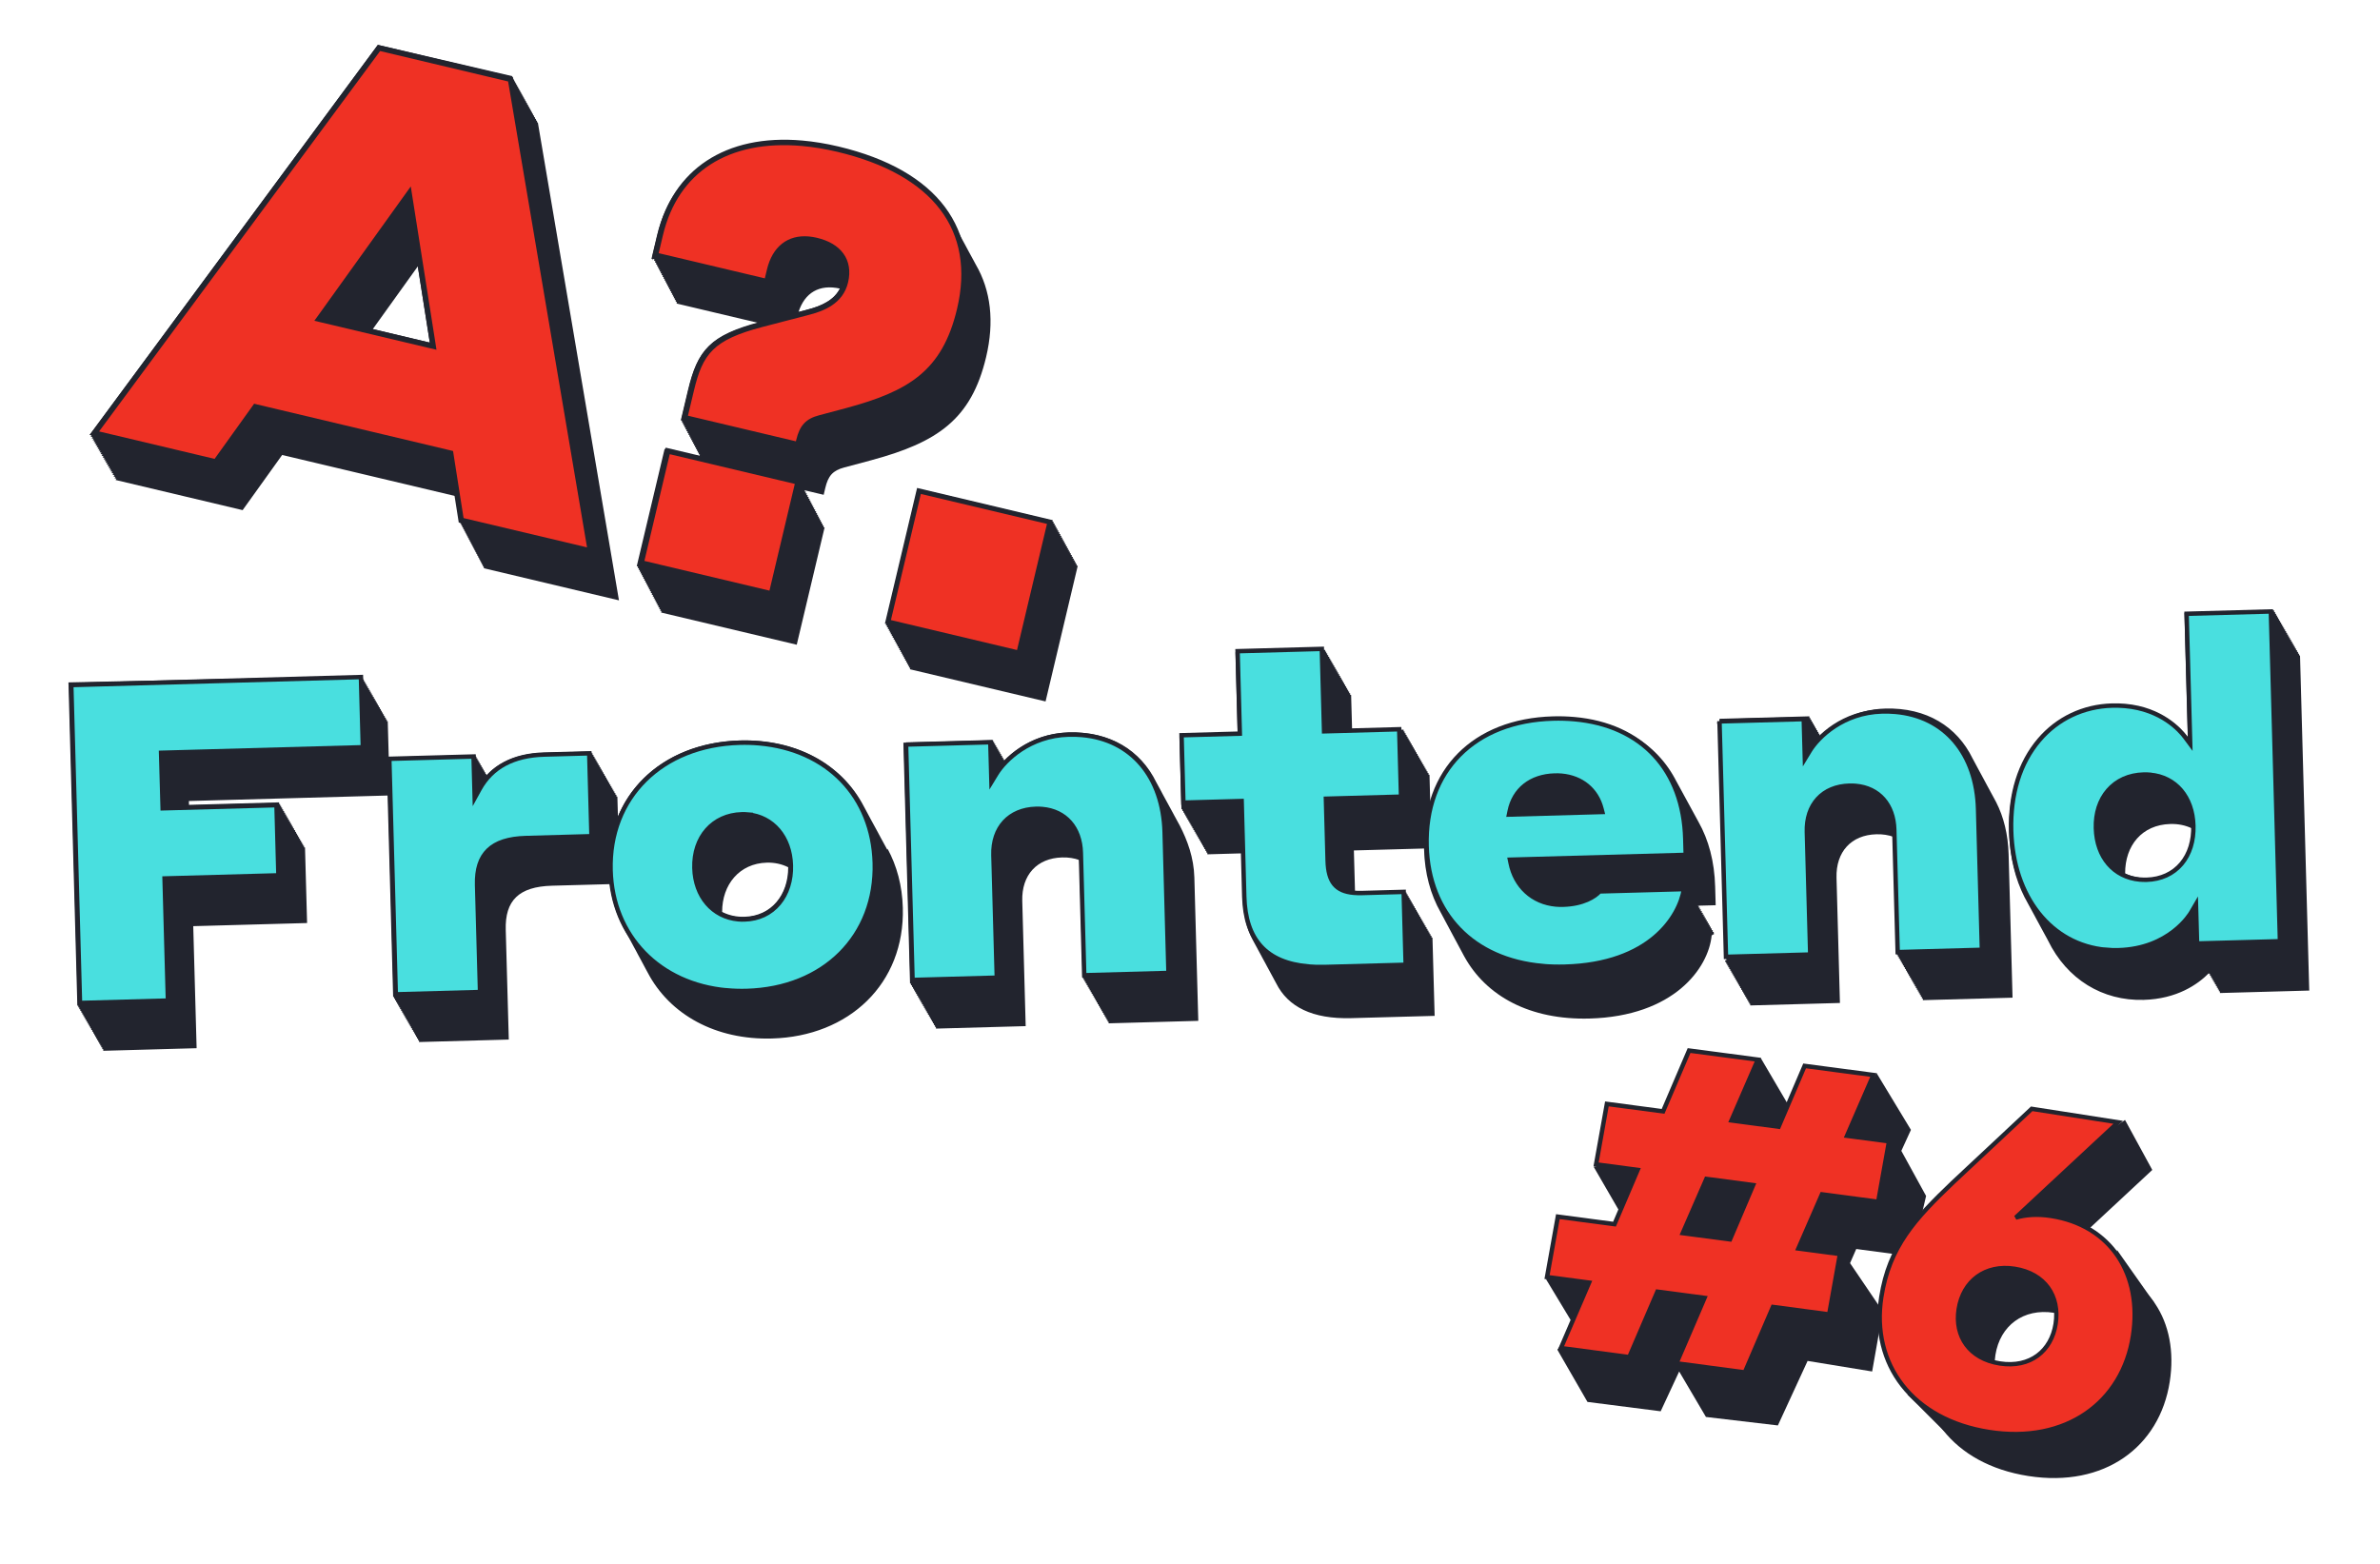 <?xml version="1.0" encoding="UTF-8"?> <svg xmlns="http://www.w3.org/2000/svg" width="1366" height="898" viewBox="0 0 1366 898" fill="none"> <g clip-path="url(#clip0_498_16)"> <path d="M990.198 551.254L990.234 552.263L990.769 552.248L990.805 553.258L991.341 553.242L991.377 554.252L991.913 554.237L991.949 555.246L992.485 555.231L992.521 556.241L993.057 556.226L993.092 557.235L993.628 557.22L993.664 558.23L994.2 558.214L994.236 559.224L994.772 559.209L994.808 560.218L995.344 560.203L995.38 561.213L995.915 561.198L995.951 562.207L996.487 562.192L996.523 563.202L997.059 563.187L997.095 564.196L997.631 564.181L997.667 565.191L998.203 565.175L998.238 566.185L998.774 566.17L998.81 567.179L999.346 567.164L999.382 568.174L999.918 568.159L999.954 569.168L1000.49 569.153L1000.53 570.163L1001.06 570.147L1001.1 571.157L1001.63 571.142L1001.67 572.151L1002.21 572.136L1002.24 573.146L1002.78 573.131L1002.81 574.14L1003.35 574.125L1003.38 575.135L1003.92 575.119L1003.96 576.129L1004.49 576.114L1004.53 577.124L1056.03 575.703L1054.07 503.822C1053.67 488.91 1062.55 479.259 1076.92 478.872C1080.58 478.758 1083.92 479.307 1086.88 480.388L1088.76 548.236L1089.3 548.221L1089.33 549.231L1089.87 549.215L1089.9 550.225L1090.44 550.21L1090.48 551.219L1091.01 551.204L1091.05 552.214L1091.58 552.199L1091.62 553.208L1092.16 553.193L1092.19 554.203L1092.73 554.188L1092.76 555.197L1093.3 555.182L1093.33 556.192L1093.87 556.176L1093.91 557.186L1094.44 557.171L1094.48 558.18L1095.01 558.165L1095.05 559.175L1095.59 559.16L1095.62 560.169L1096.16 560.154L1096.19 561.164L1096.73 561.148L1096.77 562.158L1097.3 562.143L1097.34 563.152L1097.87 563.137L1097.91 564.147L1098.45 564.132L1098.48 565.141L1099.02 565.126L1099.05 566.136L1099.59 566.121L1099.62 567.13L1100.16 567.115L1100.2 568.124L1100.73 568.109L1100.77 569.119L1101.3 569.104L1101.34 570.113L1101.88 570.098L1101.91 571.108L1102.45 571.093L1102.48 572.102L1103.02 572.087L1103.06 573.097L1103.59 573.081L1103.63 574.091L1155.1 572.668L1152.84 490.319C1152.53 479.001 1150.03 468.903 1145.67 460.4C1145.51 460.04 1145.29 459.737 1145.13 459.408C1144.97 459.048 1144.74 458.745 1144.59 458.386C1144.43 458.026 1144.21 457.723 1144.05 457.394C1143.89 457.034 1143.67 456.731 1143.51 456.402C1143.35 456.042 1143.13 455.739 1142.97 455.411C1142.81 455.051 1142.59 454.748 1142.43 454.419C1142.27 454.059 1142.04 453.756 1141.89 453.396C1141.73 453.036 1141.51 452.733 1141.35 452.405C1141.19 452.045 1140.97 451.742 1140.81 451.413C1140.65 451.053 1140.43 450.75 1140.27 450.421C1140.11 450.061 1139.88 449.758 1139.73 449.398C1139.57 449.039 1139.35 448.735 1139.19 448.407C1139.03 448.047 1138.81 447.744 1138.65 447.384C1138.49 447.024 1138.27 446.721 1138.11 446.392C1137.95 446.032 1137.73 445.729 1137.57 445.369C1137.41 445.01 1137.19 444.707 1137.03 444.378C1136.87 444.018 1136.65 443.715 1136.49 443.386C1136.33 443.026 1136.11 442.723 1135.95 442.395C1135.79 442.035 1135.57 441.732 1135.41 441.403C1135.25 441.043 1135.03 440.74 1134.87 440.38C1134.71 440.02 1134.49 439.717 1134.33 439.388C1134.17 439.029 1133.95 438.726 1133.79 438.366C1133.64 438.006 1133.41 437.703 1133.25 437.374C1133.1 437.014 1132.87 436.711 1132.71 436.351C1132.56 435.991 1132.33 435.688 1132.17 435.36C1123.27 417.08 1105.76 406.055 1082.02 406.709C1064.62 407.204 1052.1 415.46 1044.82 423.021L1044.81 422.108L1044.27 422.123L1044.24 421.113L1043.7 421.129L1043.66 420.119L1043.13 420.134L1043.09 419.125L1042.56 419.14L1042.52 418.13L1041.98 418.145L1041.95 417.136L1041.41 417.151L1041.38 416.141L1040.84 416.156L1040.8 415.147L1040.27 415.162L1040.23 414.152L1039.7 414.168L1039.66 413.158L1039.13 413.173L1039.09 412.164L1038.55 412.179L1038.52 411.169L987.011 412.59L990.829 550.869L991.365 550.854L990.198 551.254Z" fill="#22242E"></path> <path d="M509.255 487.735C509.064 487.403 508.873 487.072 508.714 486.743C508.523 486.412 508.333 486.08 508.173 485.752C507.983 485.42 507.792 485.089 507.633 484.76C507.442 484.428 507.252 484.097 507.092 483.768C506.902 483.437 506.711 483.105 506.552 482.777C506.361 482.445 506.171 482.114 506.011 481.785C505.821 481.454 505.63 481.122 505.471 480.793C505.28 480.462 505.089 480.13 504.933 479.771C504.742 479.439 504.552 479.108 504.392 478.779C504.202 478.447 504.011 478.116 503.854 477.756C503.664 477.425 503.473 477.093 503.314 476.764C503.123 476.433 502.933 476.101 502.773 475.773C502.583 475.441 502.392 475.11 502.233 474.781C502.042 474.45 501.851 474.118 501.692 473.789C501.501 473.458 501.311 473.127 501.151 472.798C500.961 472.466 500.77 472.135 500.611 471.806C500.42 471.475 500.23 471.143 500.07 470.815C499.88 470.483 499.689 470.152 499.53 469.823C499.339 469.491 499.148 469.16 498.992 468.8C498.801 468.469 498.611 468.137 498.451 467.808C498.261 467.477 498.07 467.146 497.913 466.786C497.723 466.454 497.532 466.123 497.373 465.794C497.182 465.462 496.992 465.131 496.835 464.771C496.644 464.44 496.454 464.108 496.295 463.779C496.104 463.448 495.913 463.117 495.754 462.788C483.025 438.35 456.62 424.142 424.814 425.021C391.747 425.945 365.565 442.421 354.668 468.749L354.343 457.209L353.807 457.225L353.771 456.215L353.235 456.23L353.2 455.221L352.664 455.236L352.628 454.226L352.092 454.241L352.056 453.232L351.52 453.247L351.484 452.237L350.948 452.253L350.912 451.243L350.377 451.258L350.341 450.249L349.805 450.264L349.769 449.254L349.233 449.269L349.197 448.26L348.661 448.275L348.625 447.265L348.089 447.281L348.054 446.271L347.518 446.286L347.482 445.277L346.946 445.292L346.91 444.282L346.374 444.297L346.338 443.288L345.802 443.303L345.766 442.293L345.231 442.308L345.195 441.299L344.659 441.314L344.623 440.304L344.087 440.32L344.051 439.31L343.515 439.325L343.479 438.316L342.943 438.331L342.908 437.321L342.372 437.336L342.336 436.327L341.8 436.342L341.764 435.332L341.228 435.348L341.192 434.338L340.656 434.353L340.62 433.344L340.085 433.359L340.049 432.349L339.513 432.364L339.477 431.355L312.021 432.118C294.433 432.596 284.599 439.205 279.174 445.044L279.15 444.255L278.614 444.271L278.578 443.261L278.043 443.276L278.007 442.267L277.471 442.282L277.435 441.272L276.899 441.287L276.863 440.278L276.327 440.293L276.291 439.283L275.755 439.299L275.72 438.289L275.184 438.304L275.148 437.295L274.612 437.31L274.576 436.3L274.04 436.315L274.004 435.306L273.468 435.321L273.432 434.311L272.896 434.327L272.861 433.317L223.121 434.675L222.547 413.93L222.011 413.945L221.975 412.935L221.439 412.95L221.403 411.941L220.867 411.956L220.832 410.946L220.296 410.961L220.26 409.952L219.724 409.967L219.688 408.957L219.152 408.973L219.116 407.963L218.58 407.978L218.544 406.969L218.008 406.984L217.973 405.974L217.437 405.989L217.401 404.98L216.865 404.995L216.829 403.985L216.293 404.001L216.257 402.991L215.721 403.006L215.685 401.997L215.15 402.012L215.114 401.002L214.578 401.017L214.542 400.008L214.006 400.023L213.97 399.013L213.434 399.028L213.398 398.019L212.862 398.034L212.827 397.024L212.291 397.04L212.255 396.03L211.719 396.045L211.683 395.036L211.147 395.051L211.111 394.041L210.575 394.056L210.539 393.047L210.004 393.062L209.968 392.052L209.432 392.068L209.396 391.058L208.86 391.073L208.824 390.064L208.288 390.079L208.252 389.069L207.716 389.084L207.681 388.075L39.289 391.699L44.396 577.3L44.932 577.285L44.968 578.294L45.504 578.279L45.539 579.289L46.075 579.273L46.111 580.283L46.647 580.268L46.683 581.277L47.219 581.262L47.255 582.272L47.791 582.257L47.827 583.266L48.362 583.251L48.398 584.261L48.934 584.246L48.97 585.255L49.506 585.24L49.542 586.25L50.078 586.234L50.114 587.244L50.65 587.229L50.685 588.238L51.221 588.223L51.257 589.233L51.793 589.218L51.829 590.227L52.365 590.212L52.401 591.222L52.937 591.206L52.972 592.216L53.508 592.201L53.544 593.21L54.08 593.195L54.116 594.205L54.652 594.19L54.688 595.199L55.224 595.184L55.26 596.194L55.795 596.179L55.831 597.188L56.367 597.173L56.403 598.183L56.939 598.167L56.975 599.177L57.511 599.162L57.547 600.171L58.083 600.156L58.118 601.166L58.654 601.151L58.69 602.16L59.226 602.145L59.262 603.155L112.85 601.668L110.912 531.613L176.255 529.821L175.059 486.408L174.523 486.423L174.487 485.413L173.951 485.428L173.915 484.419L173.379 484.434L173.343 483.424L172.807 483.439L172.771 482.43L172.235 482.445L172.2 481.435L171.664 481.451L171.628 480.441L171.092 480.456L171.056 479.447L170.52 479.462L170.484 478.452L169.948 478.467L169.912 477.458L169.377 477.473L169.341 476.463L168.805 476.479L168.769 475.469L168.233 475.484L168.197 474.475L167.661 474.49L167.625 473.48L167.089 473.495L167.054 472.486L166.518 472.501L166.482 471.491L165.946 471.507L165.91 470.497L165.374 470.512L165.338 469.502L164.802 469.518L164.766 468.508L164.231 468.523L164.195 467.514L163.659 467.529L163.623 466.519L163.087 466.534L163.051 465.525L162.515 465.54L162.479 464.53L161.943 464.546L161.908 463.536L161.372 463.551L161.336 462.542L160.8 462.557L160.764 461.547L160.228 461.562L160.192 460.553L108.465 461.985L108.41 459.779L222.455 456.63L225.647 572.273L226.183 572.258L226.219 573.268L226.755 573.253L226.791 574.262L227.327 574.247L227.363 575.257L227.899 575.241L227.934 576.251L228.47 576.236L228.506 577.245L229.042 577.23L229.078 578.24L229.614 578.225L229.65 579.234L230.186 579.219L230.222 580.229L230.757 580.213L230.793 581.223L231.329 581.208L231.365 582.217L231.901 582.202L231.937 583.212L232.473 583.197L232.509 584.206L233.045 584.191L233.08 585.201L233.616 585.185L233.652 586.195L234.188 586.18L234.224 587.189L234.76 587.174L234.796 588.184L235.332 588.169L235.368 589.178L235.903 589.163L235.939 590.173L236.475 590.158L236.511 591.167L237.047 591.152L237.083 592.162L237.619 592.146L237.655 593.156L238.191 593.141L238.226 594.15L238.762 594.135L238.798 595.145L239.334 595.13L239.37 596.139L239.906 596.124L239.942 597.134L240.478 597.118L240.514 598.128L292.02 596.707L290.271 533.715C289.812 516.974 297.697 508.933 316.769 508.398L350.054 507.494C351.262 516.879 354.026 525.396 358.131 532.964C358.322 533.295 358.513 533.627 358.669 533.987C358.86 534.318 359.05 534.65 359.21 534.978C359.4 535.31 359.591 535.641 359.75 535.97C359.941 536.301 360.132 536.633 360.291 536.962C360.482 537.293 360.672 537.625 360.832 537.953C361.022 538.285 361.213 538.616 361.369 538.976C361.56 539.308 361.751 539.639 361.91 539.968C362.101 540.299 362.291 540.631 362.448 540.991C362.638 541.322 362.829 541.654 362.988 541.982C363.179 542.314 363.37 542.645 363.526 543.005C363.717 543.337 363.907 543.668 364.067 543.997C364.257 544.328 364.448 544.66 364.607 544.988C364.798 545.32 364.989 545.651 365.148 545.98C365.339 546.311 365.529 546.643 365.686 547.003C365.876 547.334 366.067 547.666 366.224 548.026C366.414 548.357 366.605 548.689 366.764 549.017C366.955 549.349 367.145 549.68 367.305 550.009C367.495 550.34 367.686 550.672 367.845 551.001C368.036 551.332 368.227 551.664 368.383 552.023C368.574 552.355 368.764 552.686 368.924 553.015C369.114 553.347 369.305 553.678 369.462 554.038C369.652 554.369 369.843 554.701 370.002 555.03C370.193 555.361 370.383 555.692 370.54 556.052C370.731 556.384 370.921 556.715 371.081 557.044C371.271 557.375 371.462 557.707 371.621 558.036C384.378 582.507 410.883 597.007 443.069 596.099C487.231 594.874 519.38 564.714 518.174 521.048C517.83 508.312 514.722 496.965 509.455 487.249L509.255 487.735ZM440.077 495.161C444.678 495.036 448.806 496.002 452.388 497.799C452.414 513.746 442.662 525.804 427.311 526.229C422.519 526.369 418.207 525.356 414.477 523.451C414.434 507.691 424.442 495.593 440.077 495.161Z" fill="#22242E"></path> <path d="M677.168 473.941C677.012 473.581 676.787 473.278 676.628 472.95C676.471 472.59 676.247 472.287 676.087 471.958C675.931 471.598 675.706 471.295 675.547 470.966C675.39 470.607 675.166 470.303 675.006 469.975C674.85 469.615 674.625 469.312 674.466 468.983C674.309 468.623 674.084 468.32 673.925 467.992C673.768 467.632 673.544 467.329 673.387 466.969C673.231 466.609 673.006 466.306 672.847 465.977C672.69 465.617 672.465 465.314 672.306 464.985C672.149 464.626 671.925 464.322 671.765 463.994C671.609 463.634 671.384 463.331 671.225 463.002C671.068 462.642 670.844 462.339 670.684 462.01C670.528 461.651 670.303 461.348 670.144 461.019C669.987 460.659 669.762 460.356 669.603 460.027C669.446 459.667 669.222 459.364 669.062 459.036C668.906 458.676 668.681 458.373 668.522 458.044C668.365 457.684 668.141 457.381 667.981 457.052C667.825 456.692 667.6 456.389 667.441 456.061C667.284 455.701 667.06 455.398 666.903 455.038C666.746 454.678 666.522 454.375 666.365 454.015C666.209 453.655 665.984 453.352 665.825 453.023C665.668 452.663 665.443 452.36 665.284 452.032C665.127 451.672 664.903 451.369 664.743 451.04C664.587 450.68 664.362 450.377 664.203 450.048C664.046 449.689 663.822 449.386 663.662 449.057C654.756 430.778 637.249 419.752 613.513 420.406C596.112 420.901 583.585 429.158 576.308 436.718L576.295 435.805L575.76 435.82L575.724 434.811L575.188 434.826L575.152 433.816L574.616 433.831L574.58 432.822L574.044 432.837L574.008 431.827L573.472 431.843L573.437 430.833L572.901 430.848L572.865 429.839L572.329 429.854L572.293 428.844L571.757 428.859L571.721 427.85L571.185 427.865L571.149 426.855L570.614 426.871L570.578 425.861L570.042 425.876L570.006 424.867L518.5 426.287L522.317 564.567L522.853 564.552L522.889 565.561L523.425 565.546L523.461 566.556L523.997 566.54L524.033 567.55L524.569 567.535L524.605 568.544L525.141 568.529L525.176 569.539L525.712 569.524L525.748 570.533L526.284 570.518L526.32 571.528L526.856 571.513L526.892 572.522L527.428 572.507L527.464 573.517L527.999 573.501L528.035 574.511L528.571 574.496L528.607 575.505L529.143 575.49L529.179 576.5L529.715 576.485L529.751 577.494L530.287 577.479L530.322 578.489L530.858 578.473L530.894 579.483L531.43 579.468L531.466 580.477L532.002 580.462L532.038 581.472L532.574 581.457L532.61 582.466L533.145 582.451L533.181 583.461L533.717 583.445L533.753 584.455L534.289 584.44L534.325 585.449L534.861 585.434L534.897 586.444L535.433 586.429L535.468 587.438L536.004 587.423L536.04 588.433L536.576 588.418L536.612 589.427L537.148 589.412L537.184 590.422L588.69 589.001L586.726 517.12C586.325 502.208 595.202 492.558 609.575 492.171C613.233 492.056 616.58 492.606 619.534 493.686L621.417 561.534L621.952 561.519L621.988 562.529L622.524 562.514L622.56 563.523L623.096 563.508L623.132 564.518L623.668 564.502L623.704 565.512L624.24 565.497L624.275 566.506L624.811 566.491L624.847 567.501L625.383 567.486L625.419 568.495L625.955 568.48L625.991 569.49L626.527 569.474L626.563 570.484L627.098 570.469L627.134 571.478L627.67 571.463L627.706 572.473L628.242 572.458L628.278 573.467L628.814 573.452L628.85 574.462L629.386 574.447L629.421 575.456L629.957 575.441L629.993 576.451L630.529 576.435L630.565 577.445L631.101 577.43L631.137 578.439L631.673 578.424L631.709 579.434L632.244 579.419L632.28 580.428L632.816 580.413L632.852 581.423L633.388 581.407L633.424 582.417L633.96 582.402L633.996 583.411L634.532 583.396L634.568 584.406L635.103 584.391L635.139 585.4L635.675 585.385L635.711 586.395L636.247 586.379L636.283 587.389L687.758 585.966L685.5 503.617C685.187 492.299 681.537 482.444 677.168 473.941Z" fill="#22242E"></path> <path d="M984.208 535.876L983.514 535.908C983.544 535.565 983.606 535.225 983.637 534.881L982.942 534.914C982.973 534.571 983.034 534.23 983.065 533.887L982.37 533.919C982.401 533.576 982.462 533.236 982.493 532.893L981.798 532.925C981.829 532.582 981.891 532.241 981.921 531.898L981.227 531.931C981.257 531.587 981.319 531.247 981.35 530.904L980.655 530.936C980.685 530.593 980.747 530.253 980.778 529.909L980.083 529.942C980.114 529.599 980.175 529.258 980.206 528.915L979.511 528.947C979.542 528.604 979.604 528.264 979.634 527.921L978.939 527.953C978.97 527.61 979.032 527.269 979.062 526.926L978.368 526.959C978.398 526.615 978.46 526.275 978.491 525.932L977.796 525.964C977.826 525.621 977.888 525.281 977.919 524.937L977.224 524.97C977.255 524.627 977.316 524.286 977.347 523.943L976.652 523.975C976.683 523.632 976.745 523.292 976.775 522.948L976.081 522.981C976.111 522.638 976.173 522.297 976.203 521.954L975.509 521.987C975.539 521.643 975.601 521.303 975.632 520.96L974.937 520.992C974.968 520.649 975.029 520.308 975.06 519.965L974.365 519.998C974.365 519.998 974.374 519.904 974.376 519.873L984.715 519.598L984.411 508.878C984.022 494.534 980.667 482.064 974.855 471.766C974.665 471.434 974.505 471.105 974.315 470.774C974.124 470.442 973.965 470.114 973.774 469.782C973.583 469.451 973.424 469.122 973.234 468.791C973.043 468.459 972.884 468.131 972.693 467.799C972.502 467.468 972.343 467.139 972.152 466.807C971.962 466.476 971.802 466.147 971.612 465.816C971.421 465.484 971.262 465.156 971.071 464.824C970.881 464.493 970.721 464.164 970.531 463.832C970.34 463.501 970.181 463.172 969.99 462.841C969.799 462.509 969.64 462.181 969.449 461.849C969.259 461.518 969.099 461.189 968.909 460.858C968.718 460.526 968.559 460.197 968.368 459.866C968.178 459.534 968.018 459.206 967.828 458.874C967.637 458.543 967.478 458.214 967.287 457.883C967.096 457.551 966.937 457.223 966.746 456.891C966.556 456.56 966.397 456.231 966.206 455.899C966.015 455.568 965.856 455.239 965.665 454.908C965.475 454.576 965.315 454.248 965.125 453.916C964.934 453.585 964.775 453.256 964.584 452.925C964.394 452.593 964.234 452.264 964.044 451.933C963.853 451.601 963.694 451.273 963.503 450.941C963.312 450.61 963.153 450.281 962.962 449.95C962.772 449.618 962.612 449.289 962.422 448.958C962.231 448.626 962.072 448.298 961.881 447.966C961.691 447.635 961.531 447.306 961.343 446.943C949.006 424.113 924.685 411.569 892.817 412.442C855.653 413.473 828.714 433.152 821.008 464.954L820.455 444.682L819.919 444.698L819.883 443.688L819.347 443.703L819.311 442.694L818.775 442.709L818.74 441.699L818.204 441.714L818.168 440.705L817.632 440.72L817.596 439.71L817.06 439.726L817.024 438.716L816.488 438.731L816.452 437.722L815.916 437.737L815.881 436.727L815.345 436.742L815.309 435.733L814.773 435.748L814.737 434.738L814.201 434.753L814.165 433.744L813.629 433.759L813.593 432.749L813.058 432.765L813.022 431.755L812.486 431.77L812.45 430.761L811.914 430.776L811.878 429.766L811.342 429.781L811.306 428.772L810.77 428.787L810.735 427.777L810.199 427.793L810.163 426.783L809.627 426.798L809.591 425.789L809.055 425.804L809.019 424.794L808.483 424.809L808.447 423.8L807.912 423.815L807.876 422.805L807.34 422.82L807.304 421.811L806.768 421.826L806.732 420.816L806.196 420.832L806.16 419.822L805.624 419.837L805.589 418.828L776.054 419.626L775.48 398.881L774.944 398.896L774.909 397.886L774.373 397.901L774.337 396.892L773.801 396.907L773.765 395.897L773.229 395.913L773.193 394.903L772.657 394.918L772.621 393.909L772.086 393.924L772.05 392.914L771.514 392.929L771.478 391.92L770.942 391.935L770.906 390.925L770.37 390.941L770.334 389.931L769.798 389.946L769.762 388.937L769.227 388.952L769.191 387.942L768.655 387.957L768.619 386.948L768.083 386.963L768.047 385.953L767.511 385.968L767.475 384.959L766.939 384.974L766.904 383.964L766.368 383.98L766.332 382.97L765.796 382.985L765.76 381.976L765.224 381.991L765.188 380.981L764.652 380.996L764.616 379.987L764.081 380.002L764.045 378.992L763.509 379.008L763.473 377.998L762.937 378.013L762.901 377.004L762.365 377.019L762.329 376.009L761.793 376.024L761.758 375.015L761.222 375.03L761.186 374.02L760.65 374.035L760.614 373.026L709.108 374.447L710.397 421.768L676.952 422.69L678.101 464.526L678.637 464.511L678.673 465.52L679.209 465.505L679.245 466.515L679.781 466.5L679.816 467.509L680.352 467.494L680.388 468.504L680.924 468.488L680.96 469.498L681.496 469.483L681.532 470.492L682.068 470.477L682.104 471.487L682.639 471.472L682.675 472.481L683.211 472.466L683.247 473.476L683.783 473.461L683.819 474.47L684.355 474.455L684.391 475.465L684.927 475.449L684.962 476.459L685.498 476.444L685.534 477.453L686.07 477.438L686.106 478.448L686.642 478.433L686.678 479.442L687.214 479.427L687.25 480.437L687.785 480.421L687.821 481.431L688.357 481.416L688.393 482.425L688.929 482.41L688.965 483.42L689.501 483.405L689.537 484.414L690.073 484.399L690.108 485.409L690.644 485.393L690.68 486.403L691.216 486.388L691.252 487.397L691.788 487.382L691.824 488.392L692.36 488.377L692.396 489.386L692.931 489.371L692.967 490.381L712.827 489.822L713.557 516.588C713.797 525.541 715.569 533.184 718.946 539.397C719.103 539.757 719.328 540.06 719.484 540.42C719.641 540.78 719.865 541.083 720.025 541.412C720.184 541.74 720.406 542.075 720.565 542.403C720.722 542.763 720.947 543.066 721.106 543.395C721.265 543.724 721.487 544.058 721.647 544.387C721.803 544.747 722.028 545.05 722.184 545.409C722.344 545.738 722.565 546.072 722.725 546.401C722.882 546.761 723.106 547.064 723.266 547.393C723.425 547.721 723.647 548.056 723.806 548.384C723.963 548.744 724.187 549.047 724.344 549.407C724.503 549.736 724.725 550.07 724.884 550.399C725.041 550.759 725.266 551.062 725.425 551.39C725.584 551.719 725.806 552.053 725.966 552.382C726.125 552.711 726.347 553.045 726.506 553.374C726.663 553.734 726.887 554.037 727.044 554.397C727.203 554.725 727.425 555.06 727.585 555.388C727.741 555.748 727.966 556.051 728.125 556.38C728.285 556.709 728.506 557.043 728.666 557.372C728.822 557.731 729.047 558.034 729.204 558.394C729.363 558.723 729.585 559.057 729.744 559.386C729.901 559.746 730.125 560.049 730.285 560.378C730.444 560.706 730.666 561.041 730.825 561.369C730.982 561.729 731.207 562.032 731.363 562.392C731.523 562.721 731.744 563.055 731.904 563.384C732.06 563.744 732.285 564.047 732.444 564.375C739.195 577.902 753.182 585.029 775.594 584.414L823.411 583.105L822.163 538.147L821.627 538.162L821.591 537.152L821.055 537.167L821.02 536.158L820.484 536.173L820.448 535.163L819.912 535.179L819.876 534.169L819.34 534.184L819.304 533.175L818.768 533.19L818.732 532.18L818.197 532.195L818.161 531.186L817.625 531.201L817.589 530.191L817.053 530.207L817.017 529.197L816.481 529.212L816.445 528.203L815.909 528.218L815.874 527.208L815.338 527.223L815.302 526.214L814.766 526.229L814.73 525.219L814.194 525.234L814.158 524.225L813.622 524.24L813.586 523.23L813.051 523.246L813.015 522.236L812.479 522.251L812.443 521.242L811.907 521.257L811.871 520.247L811.335 520.262L811.299 519.253L810.763 519.268L810.727 518.258L810.192 518.274L810.156 517.264L809.62 517.279L809.584 516.27L809.048 516.285L809.012 515.275L808.476 515.29L808.44 514.281L807.904 514.296L807.869 513.286L807.333 513.301L807.297 512.292L781.67 512.998C780.252 513.029 778.965 513.008 777.748 512.9L777.059 488.151L817.342 487.051C817.323 487.27 817.338 487.46 817.349 487.681C817.712 501.268 821.029 513.452 826.875 523.722C827.066 524.053 827.225 524.382 827.416 524.713C827.606 525.045 827.766 525.374 827.953 525.736C828.144 526.068 828.303 526.396 828.494 526.728C828.685 527.059 828.841 527.419 829.032 527.751C829.222 528.082 829.382 528.411 829.57 528.774C829.76 529.105 829.92 529.434 830.11 529.765C830.301 530.097 830.46 530.425 830.648 530.788C830.839 531.12 830.998 531.448 831.189 531.78C831.379 532.111 831.536 532.471 831.726 532.803C831.917 533.134 832.076 533.463 832.267 533.794C832.457 534.126 832.617 534.454 832.805 534.817C832.995 535.149 833.155 535.477 833.345 535.809C833.536 536.14 833.693 536.5 833.883 536.832C834.074 537.163 834.233 537.492 834.424 537.823C834.614 538.155 834.774 538.483 834.961 538.846C835.152 539.177 835.312 539.506 835.502 539.838C835.693 540.169 835.852 540.498 836.043 540.829C836.233 541.161 836.39 541.521 836.58 541.852C836.771 542.184 836.931 542.512 837.121 542.844C837.312 543.175 837.471 543.504 837.659 543.867C837.849 544.198 838.009 544.527 838.199 544.858C838.39 545.19 838.547 545.55 838.737 545.881C838.928 546.212 839.087 546.541 839.278 546.873C839.468 547.204 839.628 547.533 839.816 547.895C840.006 548.227 840.166 548.556 840.356 548.887C852.935 571.833 878.157 585.559 912.324 584.638C960.678 583.314 980.578 555.806 982.418 536.911L984.208 535.876Z" fill="#22242E"></path> <path d="M1325.39 568.614L1320.1 376.204L1319.56 376.22L1319.53 375.21L1318.99 375.225L1318.96 374.215L1318.42 374.231L1318.39 373.221L1317.85 373.236L1317.81 372.227L1317.28 372.242L1317.24 371.232L1316.71 371.247L1316.67 370.238L1316.13 370.253L1316.1 369.243L1315.56 369.259L1315.53 368.249L1314.99 368.264L1314.95 367.255L1314.42 367.27L1314.38 366.26L1313.85 366.275L1313.81 365.266L1313.28 365.281L1313.24 364.271L1312.7 364.287L1312.67 363.277L1312.13 363.292L1312.1 362.283L1311.56 362.298L1311.52 361.288L1310.99 361.303L1310.95 360.294L1310.42 360.309L1310.38 359.299L1309.84 359.314L1309.81 358.305L1309.27 358.32L1309.24 357.31L1308.7 357.326L1308.67 356.316L1308.13 356.331L1308.09 355.322L1307.56 355.337L1307.52 354.327L1306.99 354.342L1306.95 353.333L1306.41 353.348L1306.38 352.338L1305.84 352.354L1305.81 351.344L1305.27 351.359L1305.23 350.35L1253.76 351.773L1255.74 423.152C1253.83 420.592 1240.81 403.676 1212.59 404.466C1178.61 405.403 1151.91 433.343 1153.14 477.797C1153.53 492.173 1156.73 504.629 1161.97 514.971C1162.13 515.331 1162.35 515.634 1162.51 515.962C1162.67 516.322 1162.89 516.625 1163.05 516.954C1163.21 517.314 1163.43 517.617 1163.59 517.977C1163.75 518.337 1163.97 518.64 1164.13 518.968C1164.29 519.328 1164.51 519.631 1164.67 519.96C1164.83 520.32 1165.05 520.623 1165.21 520.952C1165.37 521.312 1165.59 521.615 1165.75 521.943C1165.91 522.303 1166.13 522.606 1166.29 522.935C1166.45 523.295 1166.67 523.598 1166.83 523.927C1166.99 524.287 1167.21 524.59 1167.37 524.918C1167.53 525.278 1167.75 525.581 1167.91 525.91C1168.07 526.27 1168.29 526.573 1168.45 526.933C1168.61 527.293 1168.83 527.596 1168.99 527.924C1169.15 528.284 1169.37 528.587 1169.53 528.916C1169.69 529.276 1169.91 529.579 1170.07 529.908C1170.23 530.268 1170.45 530.571 1170.61 530.931C1170.77 531.29 1170.99 531.593 1171.15 531.922C1171.31 532.282 1171.53 532.585 1171.69 532.914C1171.85 533.274 1172.07 533.577 1172.23 533.905C1172.39 534.265 1172.61 534.568 1172.77 534.897C1172.93 535.257 1173.15 535.56 1173.31 535.889C1173.47 536.249 1173.69 536.552 1173.85 536.88C1174.01 537.24 1174.24 537.543 1174.39 537.872C1174.55 538.232 1174.78 538.535 1174.94 538.864C1175.09 539.223 1175.32 539.527 1175.47 539.886C1186.35 562.147 1206.78 574.596 1230.33 573.925C1249.5 573.399 1261.44 565.027 1267.83 558.552L1267.85 559.056L1268.38 559.041L1268.42 560.051L1268.95 560.036L1268.99 561.045L1269.53 561.03L1269.56 562.04L1270.1 562.024L1270.13 563.034L1270.67 563.019L1270.71 564.028L1271.24 564.013L1271.28 565.023L1271.81 565.008L1271.85 566.017L1272.39 566.002L1272.42 567.012L1272.96 566.996L1272.99 568.006L1273.53 567.991L1273.56 569.001L1274.1 568.985L1274.14 569.995L1324.85 568.598L1325.39 568.614ZM1245.58 472.976C1250.31 472.831 1254.53 473.773 1258.15 475.542C1258.21 491.776 1248.7 503.603 1232.81 504.044C1227.86 504.17 1223.48 503.214 1219.72 501.337C1219.64 485.322 1229.41 473.423 1245.58 472.976Z" fill="#22242E"></path> <path d="M526.366 280.077L507.89 357.969L508.631 358.129L508.462 358.963L509.2 359.155L509 359.986L509.74 360.146L509.541 360.978L510.309 361.172L510.11 362.003L510.85 362.164L510.65 362.995L511.388 363.186L511.188 364.018L511.96 364.181L511.76 365.012L512.497 365.204L512.298 366.035L513.069 366.198L512.869 367.029L513.607 367.221L513.41 368.021L514.148 368.213L513.948 369.044L514.719 369.207L514.52 370.038L515.257 370.23L515.057 371.061L515.829 371.224L515.629 372.056L516.367 372.247L516.167 373.078L516.907 373.239L516.708 374.07L517.476 374.264L517.277 375.096L518.017 375.256L517.817 376.087L518.555 376.279L518.386 377.113L519.127 377.273L518.927 378.105L519.664 378.296L519.465 379.127L520.236 379.29L520.036 380.122L520.774 380.313L520.574 381.145L521.314 381.305L521.146 382.139L521.883 382.331L521.686 383.131L522.424 383.322L522.224 384.154L600.101 402.63L618.574 324.769L617.837 324.578L618.037 323.747L617.265 323.584L617.465 322.752L616.727 322.561L616.927 321.729L616.155 321.566L616.355 320.735L615.618 320.543L615.817 319.712L615.077 319.552L615.277 318.721L614.508 318.526L614.708 317.695L613.967 317.535L614.167 316.703L613.427 316.543L613.595 315.709L612.858 315.517L613.058 314.686L612.317 314.526L612.517 313.694L611.748 313.5L611.948 312.669L611.208 312.508L611.407 311.677L610.67 311.486L610.87 310.654L610.098 310.491L610.298 309.66L609.56 309.468L609.76 308.637L608.988 308.474L609.188 307.643L608.451 307.451L608.65 306.62L607.91 306.459L608.11 305.628L607.341 305.434L607.541 304.603L606.8 304.442L607 303.611L606.231 303.417L606.428 302.616L605.691 302.425L605.891 301.594L605.15 301.433L605.35 300.602L604.581 300.408L604.781 299.576L604.041 299.416L604.241 298.585L526.366 280.077Z" fill="#22242E"></path> <path d="M374.874 148.65L375.611 148.841L375.412 149.673L376.149 149.864L375.949 150.696L376.687 150.887L376.487 151.718L377.225 151.91L377.025 152.741L377.763 152.933L377.563 153.764L378.3 153.956L378.101 154.787L378.838 154.978L378.638 155.81L379.376 156.001L379.176 156.833L379.914 157.024L379.714 157.855L380.452 158.047L380.252 158.878L380.989 159.07L380.79 159.901L381.527 160.093L381.327 160.924L382.065 161.115L381.865 161.947L382.603 162.138L382.403 162.97L383.141 163.161L382.941 163.992L383.678 164.184L383.479 165.015L384.216 165.207L384.016 166.038L384.754 166.23L384.554 167.061L385.292 167.252L385.092 168.084L385.83 168.275L385.63 169.107L386.367 169.298L386.168 170.129L386.905 170.321L386.705 171.152L387.443 171.344L387.243 172.175L387.981 172.367L387.781 173.198L388.519 173.389L388.319 174.221L435.249 185.35C407.318 192.864 400.25 201.261 394.819 224.113L390.742 241.299L391.479 241.491L391.279 242.322L392.017 242.514L391.817 243.345L392.555 243.536L392.355 244.368L393.093 244.559L392.893 245.391L393.63 245.582L393.431 246.413L394.168 246.605L393.968 247.436L394.706 247.628L394.506 248.459L395.244 248.651L395.044 249.482L395.782 249.673L395.582 250.505L396.319 250.696L396.12 251.528L396.857 251.719L396.657 252.55L397.395 252.742L397.195 253.573L397.933 253.765L397.733 254.596L398.471 254.788L398.271 255.619L399.008 255.81L398.809 256.642L399.546 256.833L399.346 257.665L400.084 257.856L399.884 258.687L400.622 258.879L400.422 259.71L401.16 259.902L400.96 260.733L401.698 260.925L401.498 261.756L402.235 261.947L402.089 262.532L381.457 257.644L365.46 325.001L366.197 325.192L365.997 326.024L366.735 326.215L366.535 327.047L367.273 327.238L367.073 328.069L367.811 328.261L367.611 329.092L368.348 329.284L368.149 330.115L368.886 330.307L368.686 331.138L369.424 331.329L369.224 332.161L369.962 332.352L369.762 333.184L370.5 333.375L370.3 334.206L371.038 334.398L370.838 335.229L371.575 335.421L371.376 336.252L372.113 336.444L371.913 337.275L372.651 337.466L372.451 338.298L373.189 338.489L372.989 339.321L373.727 339.512L373.527 340.343L374.264 340.535L374.065 341.366L374.802 341.558L374.602 342.389L375.34 342.581L375.14 343.412L375.878 343.603L375.678 344.435L376.416 344.626L376.216 345.458L376.953 345.649L376.754 346.48L377.491 346.672L377.291 347.503L378.029 347.695L377.829 348.526L378.567 348.718L378.367 349.549L379.105 349.74L378.905 350.572L379.642 350.763L379.443 351.595L457.288 370.068L473.285 302.712L472.548 302.52L472.748 301.689L472.01 301.497L472.21 300.666L471.472 300.475L471.672 299.643L470.934 299.452L471.134 298.62L470.397 298.429L470.596 297.598L469.859 297.406L470.059 296.575L469.321 296.383L469.521 295.552L468.783 295.36L468.983 294.529L468.245 294.338L468.445 293.506L467.708 293.315L467.907 292.483L467.17 292.292L467.37 291.461L466.632 291.269L466.832 290.438L466.094 290.246L466.294 289.415L465.556 289.223L465.756 288.392L465.018 288.201L465.218 287.369L464.481 287.178L464.681 286.346L463.943 286.155L464.143 285.324L463.405 285.132L463.605 284.301L462.867 284.109L463.067 283.278L462.329 283.086L462.529 282.255L461.792 282.064L461.941 281.448L472.749 284.014L473.658 280.164C475.321 273.141 477.921 270.071 484.619 268.308L500.048 264.178C538.032 253.943 557.474 240.767 565.975 204.979C570.801 184.683 568.721 166.728 560.048 151.835C559.857 151.504 559.698 151.175 559.507 150.843C559.317 150.512 559.16 150.152 558.969 149.821C558.779 149.489 558.619 149.16 558.429 148.829C558.238 148.498 558.079 148.169 557.888 147.837C557.698 147.506 557.538 147.177 557.348 146.846C557.157 146.514 556.998 146.186 556.807 145.854C556.616 145.523 556.457 145.194 556.266 144.862C556.076 144.531 555.917 144.202 555.726 143.871C555.535 143.539 555.379 143.179 555.188 142.848C554.998 142.517 554.838 142.188 554.647 141.856C554.457 141.525 554.298 141.196 554.11 140.833C553.919 140.502 553.76 140.173 553.569 139.842C553.379 139.51 553.219 139.182 553.029 138.85C552.838 138.519 552.679 138.19 552.488 137.859C552.297 137.527 552.141 137.167 551.95 136.836C551.76 136.504 551.6 136.176 551.41 135.844C551.219 135.513 551.06 135.184 550.869 134.852C550.678 134.521 550.519 134.192 550.328 133.861C550.138 133.529 549.978 133.201 549.788 132.869C549.597 132.538 549.438 132.209 549.247 131.878C549.057 131.546 548.897 131.217 548.707 130.886C548.516 130.554 548.359 130.195 548.169 129.863C547.978 129.532 547.819 129.203 547.628 128.871C547.438 128.54 547.281 128.18 547.09 127.849C546.9 127.517 546.74 127.188 546.55 126.857C535.622 107.266 513.515 92.811 480.874 85.062C425.108 71.825 387.076 93.189 377.072 135.259L373.904 148.595L374.641 148.786L374.442 149.618L374.874 148.65ZM482.063 165.648C478.827 171.964 472.187 175.556 462.732 177.922L458.322 179.07C461.883 168.034 470.225 162.99 482.094 165.651L482.063 165.648Z" fill="#22242E"></path> <path d="M53.693 251.889L53.155 252.628L54.264 252.884L53.727 253.622L54.836 253.878L54.299 254.617L55.408 254.873L54.871 255.611L55.98 255.867L55.442 256.606L56.552 256.862L56.014 257.6L57.123 257.856L56.586 258.594L57.695 258.85L57.158 259.589L58.267 259.845L57.73 260.583L58.839 260.839L58.301 261.578L59.41 261.834L58.873 262.572L59.982 262.828L59.445 263.566L60.554 263.822L60.017 264.561L61.126 264.817L60.588 265.555L61.698 265.811L61.16 266.55L62.269 266.806L61.732 267.544L62.841 267.8L62.304 268.539L63.413 268.795L62.876 269.533L63.985 269.789L63.447 270.527L64.556 270.783L64.019 271.522L65.128 271.778L64.591 272.516L65.7 272.772L65.163 273.511L66.272 273.767L65.734 274.505L66.844 274.761L66.306 275.499L139.256 292.814L161.948 261.152L261.442 284.761L263.768 299.592L264.168 299.691L264.306 300.615L264.706 300.714L264.844 301.638L265.244 301.737L265.382 302.661L265.782 302.759L265.92 303.684L266.32 303.782L266.457 304.707L266.857 304.805L266.995 305.729L267.395 305.828L267.533 306.752L267.933 306.851L268.071 307.775L268.471 307.874L268.609 308.798L269.009 308.896L269.146 309.821L269.546 309.919L269.684 310.844L270.084 310.942L270.222 311.866L270.622 311.965L270.76 312.889L271.16 312.988L271.298 313.912L271.698 314.011L271.835 314.935L272.235 315.033L272.373 315.958L272.773 316.056L272.911 316.981L273.311 317.079L273.449 318.003L273.849 318.102L273.987 319.026L274.387 319.125L274.525 320.049L274.925 320.148L275.062 321.072L275.462 321.17L275.6 322.095L276 322.193L276.138 323.118L276.538 323.216L276.676 324.14L277.076 324.239L277.214 325.163L277.614 325.262L277.751 326.186L355.257 344.598L308.706 70.361L308.306 70.262L308.137 69.335L307.737 69.236L307.568 68.309L307.168 68.211L306.999 67.284L306.599 67.185L306.43 66.258L306.03 66.16L305.861 65.233L305.461 65.134L305.292 64.207L304.892 64.108L304.723 63.181L304.323 63.083L304.154 62.156L303.754 62.057L303.585 61.13L303.185 61.032L303.016 60.104L302.616 60.006L302.447 59.079L302.047 58.98L301.878 58.053L301.478 57.955L301.309 57.028L300.909 56.929L300.74 56.002L300.34 55.903L300.171 54.976L299.771 54.878L299.602 53.951L299.202 53.852L299.033 52.925L298.633 52.827L298.464 51.9L298.064 51.801L297.895 50.874L297.495 50.775L297.326 49.848L296.926 49.75L296.757 48.823L296.357 48.724L296.188 47.797L295.788 47.699L295.619 46.771L295.219 46.673L295.05 45.746L294.65 45.647L294.481 44.72L294.081 44.622L293.912 43.694L216.867 25.764L51.474 249.616L52.583 249.872L52.046 250.611L53.155 250.867L52.617 251.605L53.727 251.861L53.693 251.889ZM213.976 188.889L239.788 152.913L246.677 196.676L213.973 188.92L213.976 188.889Z" fill="#22242E"></path> <path d="M264.705 298.606L258.637 260.106L146.457 233.48L123.765 265.142L54.141 248.627L217.497 27.518L293.003 45.437L338.886 316.219L264.705 298.606ZM183.046 183.115L248.606 198.671L234.78 110.984L183.015 183.113L183.046 183.115Z" fill="#EF3124"></path> <path d="M218.155 29.306L291.627 46.762L336.928 314.189L266.072 297.376L260.354 260.951L260.036 258.878L258.005 258.383L147.89 232.224L145.858 231.728L144.637 233.444L123.166 263.391L56.869 247.644L218.155 29.306ZM250.524 200.792L249.803 196.168L236.947 114.542L235.762 107.015L231.311 113.223L183.135 180.356L180.408 184.139L184.967 185.205L245.999 199.697L250.558 200.764M216.867 25.764L51.474 249.616L124.423 266.931L147.115 235.268L257.23 261.427L263.298 299.928L340.804 318.34L294.373 44.176L216.867 25.764ZM246.711 196.647L185.679 182.155L233.855 115.022L246.711 196.647Z" fill="#22242E"></path> <path d="M367.984 323.15L383.237 258.841L458.034 276.603L442.78 340.912L367.984 323.15ZM392.954 239.767L396.674 224.121C401.95 201.947 408.208 193.824 437.06 186.203L463.101 179.433C476.255 176.138 483.059 170.706 485.209 161.745C486.616 155.832 485.767 150.536 482.768 146.432C479.826 142.396 475.046 139.58 468.487 138.021C466.978 137.667 465.491 137.409 464.087 137.284C452.794 136.278 444.637 142.785 441.713 155.136L440.154 161.696L376.198 146.503L379.009 134.708C387.707 98.12 418.162 78.503 460.465 82.269C467.016 82.853 473.895 84 480.916 85.663C508.876 92.304 529.112 103.761 541.113 119.768C552.947 135.541 556.209 155.047 550.826 177.715C542.174 214.15 521.382 226.231 486.04 235.758L470.61 239.888C463.53 241.711 460.364 245.14 458.54 252.903L457.986 255.244L392.983 239.801L392.954 239.767Z" fill="#EF3124"></path> <path d="M460.328 83.799C466.817 84.376 473.602 85.515 480.564 87.141C535.59 100.218 560.001 132.238 549.288 177.327C540.779 213.208 521.147 224.638 485.609 234.242L470.213 238.343C462.552 240.334 458.972 244.167 457.002 252.515L456.805 253.315L394.849 238.615L398.214 224.479C403.302 203.011 409.381 195.124 437.46 187.717L463.501 180.947C472.795 178.63 483.832 174.392 486.75 162.103C488.261 155.727 487.326 149.983 484.045 145.508C480.878 141.169 475.772 138.135 468.844 136.481C467.272 136.121 465.692 135.854 464.226 135.724C452.091 134.643 443.299 141.565 440.175 154.748L438.974 159.767L378.064 145.317L380.489 135.029C389.1 98.716 418.182 80.046 460.297 83.796M384.392 260.705L456.17 277.758L441.628 339.017L369.85 321.964L384.392 260.705ZM460.575 80.675C416.151 76.72 386.146 97.635 377.44 134.317L374.271 147.653L441.246 163.555L443.16 155.485C445.884 143.966 453.185 137.885 463.886 138.838C465.227 138.958 466.623 139.176 468.07 139.525C480.356 142.443 486.305 150.144 483.638 161.385C481.474 170.502 474.087 175.065 462.67 177.917L436.598 184.684C407.748 192.274 400.592 200.6 395.105 223.73L391.028 240.916L459.081 257.071L459.99 253.221C461.653 246.198 464.253 243.128 470.95 241.365L486.38 237.235C524.364 227 543.806 213.824 552.307 178.036C563.284 131.744 538.427 97.672 481.244 84.088C474.039 82.377 467.158 81.262 460.575 80.675ZM382.054 256.943L366.057 324.3L443.903 342.773L459.9 275.417L382.054 256.943Z" fill="#22242E"></path> <path d="M527.599 282.024L509.833 356.849L584.644 374.616L602.41 299.792L527.599 282.024Z" fill="#EF3124" stroke="#22242E" stroke-width="2.5"></path> <path d="M40.913 393.228L207.159 388.626L208.256 428.917L92.448 432.097L93.351 463.973L158.694 462.181L159.795 502.44L94.451 504.233L96.386 574.318L45.92 575.706L40.913 393.228Z" fill="#49DFDF" stroke="#22242E" stroke-width="2.537"></path> <path d="M223.451 435.553L271.804 434.229L272.452 458.032L275.227 452.995C282.239 440.285 294.687 433.625 312.309 433.118L338.188 432.404L339.486 479.977L301.848 481.029C291.887 481.305 284.797 483.599 280.217 488.066C275.674 492.473 273.585 498.986 273.822 507.97L275.52 569.418L227.167 570.742L223.448 435.584L223.451 435.553Z" fill="#49DFDF" stroke="#22242E" stroke-width="2.537"></path> <path d="M417.29 568.487C378.357 565.02 351.487 537.31 350.448 499.54C349.302 457.673 379.778 427.584 424.572 426.321C428.324 426.214 432.055 426.327 435.705 426.652C474.982 430.149 501.006 457.123 502.068 495.335C503.232 537.361 472.966 567.563 428.489 568.792C424.706 568.896 420.943 568.781 417.293 568.456L417.29 568.487ZM429.207 467.493C428.053 467.39 426.893 467.349 425.694 467.4C409.24 467.853 398.079 480.54 398.548 498.225C398.984 514.524 409.123 526.371 423.723 527.671C424.909 527.777 426.131 527.823 427.33 527.772C435.4 527.547 442.225 524.35 447.086 518.493C451.735 512.9 454.184 505.161 453.931 496.71C453.484 480.536 443.524 468.799 429.173 467.521L429.207 467.493Z" fill="#49DFDF" stroke="#22242E" stroke-width="2.537"></path> <path d="M520.038 427.368L568.392 426.044L569.032 448.871L571.794 444.336C576.73 436.221 591.021 422.272 613.274 421.675C615.922 421.596 618.526 421.671 621.053 421.896C649.41 424.421 667.566 445.819 668.439 477.693L670.648 558.465L622.295 559.789L620.351 489.451C619.956 475.169 611.506 465.547 598.278 464.369C597.062 464.261 595.808 464.212 594.546 464.257C579.32 464.694 569.746 475.101 570.169 490.832L572.113 561.17L523.76 562.494L520.041 427.337L520.038 427.368Z" fill="#49DFDF" stroke="#22242E" stroke-width="2.537"></path> <path d="M750.797 554.735C726.807 552.598 714.83 539.487 714.147 514.675L712.651 459.787L679.207 460.709L678.155 422.026L711.599 421.104L710.31 373.783L758.663 372.459L759.952 419.78L803.074 418.588L804.126 457.271L761.004 458.463L761.988 494.026C762.32 506.195 766.654 511.55 776.918 512.464C778.321 512.589 779.89 512.635 781.591 512.597L805.641 511.94L806.79 553.776L760.518 555.034C757.113 555.14 753.851 555.038 750.825 554.769L750.797 554.735Z" fill="#49DFDF" stroke="#22242E" stroke-width="2.537"></path> <path d="M885.307 554.478C845.375 550.922 819.896 524.531 818.801 485.625C817.616 442.433 846.084 413.706 891.35 412.453C895.512 412.321 899.618 412.466 903.549 412.816C942.358 416.272 966.201 441.951 967.267 481.547L967.521 490.69L866.621 493.468L866.993 495.294C869.687 508.837 879.656 517.996 893.071 519.191C894.412 519.31 895.793 519.339 897.18 519.305C908.717 518.98 915.489 514.614 918.079 511.668L966.494 510.349C963.988 526.134 947.084 553.532 898.133 554.865C893.752 554.978 889.422 554.876 885.304 554.509L885.307 554.478ZM896.259 445.252C894.948 445.136 893.63 445.113 892.274 445.149C878.593 445.535 868.949 453.199 866.457 465.652L866.066 467.567L919.654 466.08L919.163 464.18C916.384 453.366 907.833 446.283 896.259 445.252Z" fill="#49DFDF" stroke="#22242E" stroke-width="2.537"></path> <path d="M986.908 414.09L1035.26 412.766L1035.9 435.592L1038.66 431.058C1043.6 422.943 1057.89 409.025 1080.14 408.396C1082.79 408.318 1085.4 408.392 1087.92 408.617C1116.28 411.142 1134.44 432.541 1135.31 464.415L1137.52 545.186L1089.17 546.51L1087.22 476.172C1086.83 461.89 1078.38 452.269 1065.15 451.091C1063.93 450.983 1062.68 450.934 1061.42 450.979C1053.91 451.192 1047.68 453.781 1043.33 458.52C1039.01 463.23 1036.82 469.828 1037.04 477.554L1038.98 547.892L990.63 549.216L986.911 414.058L986.908 414.09Z" fill="#49DFDF" stroke="#22242E" stroke-width="2.537"></path> <path d="M1208.8 545.22C1177.26 542.412 1155.37 514.894 1154.31 476.744C1153.74 455.874 1159.31 437.908 1170.47 424.813C1180.94 412.504 1195.78 405.46 1212.26 405.01C1214.75 404.948 1217.23 405.012 1219.63 405.226C1240.72 407.103 1251.36 419.372 1254.11 423.077L1257.06 427.051L1255 352.3L1303.36 350.976L1308.58 540.266L1261.01 541.566L1260.38 519.023L1257.59 523.807C1257.11 524.644 1245.24 544.596 1215.83 545.405C1213.46 545.478 1211.08 545.392 1208.77 545.186L1208.8 545.22ZM1234.1 444.694C1232.89 444.586 1231.6 444.535 1230.34 444.58C1221.93 444.805 1214.88 447.983 1209.9 453.736C1205.1 459.315 1202.7 466.807 1202.94 475.414C1203.39 491.965 1213.27 503.538 1228.12 504.86C1229.37 504.971 1230.68 504.994 1232.01 504.986C1240.3 504.749 1247.25 501.563 1252.1 495.799C1256.78 490.209 1259.12 482.618 1258.89 473.917C1258.43 457.491 1248.7 446.026 1234.13 444.728L1234.1 444.694Z" fill="#49DFDF" stroke="#22242E" stroke-width="2.537"></path> <path d="M979.125 813.335L963.759 787.234L953.146 810.078L911.127 804.708L893.874 774.769L903.516 761.068L887.278 734.174L916.465 728.198L948.721 732.468L931.425 698.653L914.679 669.728L944.615 663.479L976.6 667.731L991.521 632.825L1010.59 607.313L1028.43 637.702L1013.28 672.593L1042.92 676.541L1077.06 615.94L1096.78 648.541L1091.27 660.594L1105.48 686.474L1097.37 721.173L1065.39 716.921L1061.84 725.04L1080.61 752.728L1074.52 787.234L1037.47 781.173L1020.41 818.2L979.125 813.335ZM985.368 737.289L1015.01 741.198L1029.31 707.621L999.946 703.729L985.333 737.248L985.368 737.289Z" fill="#22242E"></path> <path d="M962.812 781.052L962.118 782.664L963.831 782.773L1000.47 787.629L1001.45 787.76L1001.86 786.826L1017.6 750.195L1048.6 754.317L1049.85 754.483L1050.08 753.225L1055.83 721.062L1056.06 719.803L1054.81 719.637L1032.19 716.635L1045.74 685.552L1076.75 689.674L1077.99 689.84L1078.22 688.583L1083.98 656.381L1084.2 655.121L1082.95 654.956L1060.1 651.938L1074.6 618.554L1075.26 617.047L1073.66 616.837L1036.75 611.959L1035.76 611.829L1035.36 612.766L1020.84 646.734L993.783 643.13L1008.28 609.744L1008.94 608.237L1007.35 608.027L970.432 603.149L969.446 603.019L969.045 603.956L954.525 637.925L923.528 633.803L922.28 633.638L922.055 634.895L916.295 667.097L916.07 668.356L917.319 668.522L939.913 671.523L926.645 702.662L895.377 698.523L894.129 698.358L893.904 699.615L888.149 731.778L887.923 733.038L889.174 733.203L912.032 736.222L896.529 772.283L895.882 773.786L897.466 773.996L934.148 778.858L935.133 778.989L935.534 778.055L951.283 741.423L978.315 744.99L962.812 781.052ZM1006.2 680.253L992.932 711.392L965.823 707.818L979.389 676.701L1006.2 680.253Z" fill="#EF3124" stroke="#22242E" stroke-width="2.537"></path> <path d="M1245.32 793.14C1239.49 830.52 1207.88 854.049 1164.19 847.237C1120.49 840.425 1097.47 808.896 1103.34 771.264C1107.79 742.725 1122.12 727.109 1144.01 706.203L1188.83 664.297L1219.65 642.834L1235.3 671.542L1173.87 728.71C1180.27 725.827 1188.32 723.977 1199.43 725.71C1232.77 730.907 1250.75 758.287 1245.32 793.14ZM1203.39 786.604C1205.95 770.188 1196.98 756.372 1178.79 753.537C1161.37 750.82 1147.9 760.879 1145.26 777.801C1142.74 793.964 1151.75 807.528 1169.94 810.363C1188.12 813.198 1200.87 802.768 1203.39 786.604Z" fill="#22242E"></path> <path d="M1094.72 800.402L1121.11 826.789L1117.56 800.402L1094.72 800.402Z" fill="#22242E"></path> <path d="M1236.56 747.964L1215.05 717.467L1214.06 744.073L1236.56 747.964Z" fill="#22242E"></path> <path d="M1120.82 678.784L1120.82 678.784L1120.82 678.793C1098.9 699.722 1084.29 715.586 1079.77 744.565C1076.79 763.691 1081.15 781.336 1091.86 795.071C1102.58 808.8 1119.56 818.519 1141.67 821.966C1163.78 825.413 1182.94 821.195 1197.33 811.283C1211.73 801.37 1221.26 785.827 1224.22 766.827C1226.98 749.144 1223.81 733.255 1215.62 721.099C1207.43 708.933 1194.28 700.615 1177.3 697.968C1169.07 696.686 1162.46 697.321 1156.93 698.897L1213.82 645.95L1215.71 644.197L1213.16 643.8L1166.69 636.555L1166.09 636.461L1165.65 636.877L1120.82 678.784ZM1156.27 728.265C1165.08 729.638 1171.55 733.648 1175.53 739.198C1179.51 744.755 1181.06 751.972 1179.83 759.905C1178.61 767.708 1174.94 774.045 1169.47 778.097C1163.99 782.145 1156.61 783.995 1147.8 782.621C1138.98 781.247 1132.5 777.295 1128.52 771.836C1124.53 766.374 1122.95 759.288 1124.17 751.487C1125.44 743.315 1129.31 736.88 1134.89 732.807C1140.47 728.735 1147.85 726.952 1156.27 728.265Z" fill="#EF3124" stroke="#22242E" stroke-width="2.5"></path> </g> <defs> <clipPath id="clip0_498_16"> <rect width="1300.73" height="785.331" fill="white" transform="translate(70.143) rotate(5.088)"></rect> </clipPath> </defs> </svg> 
